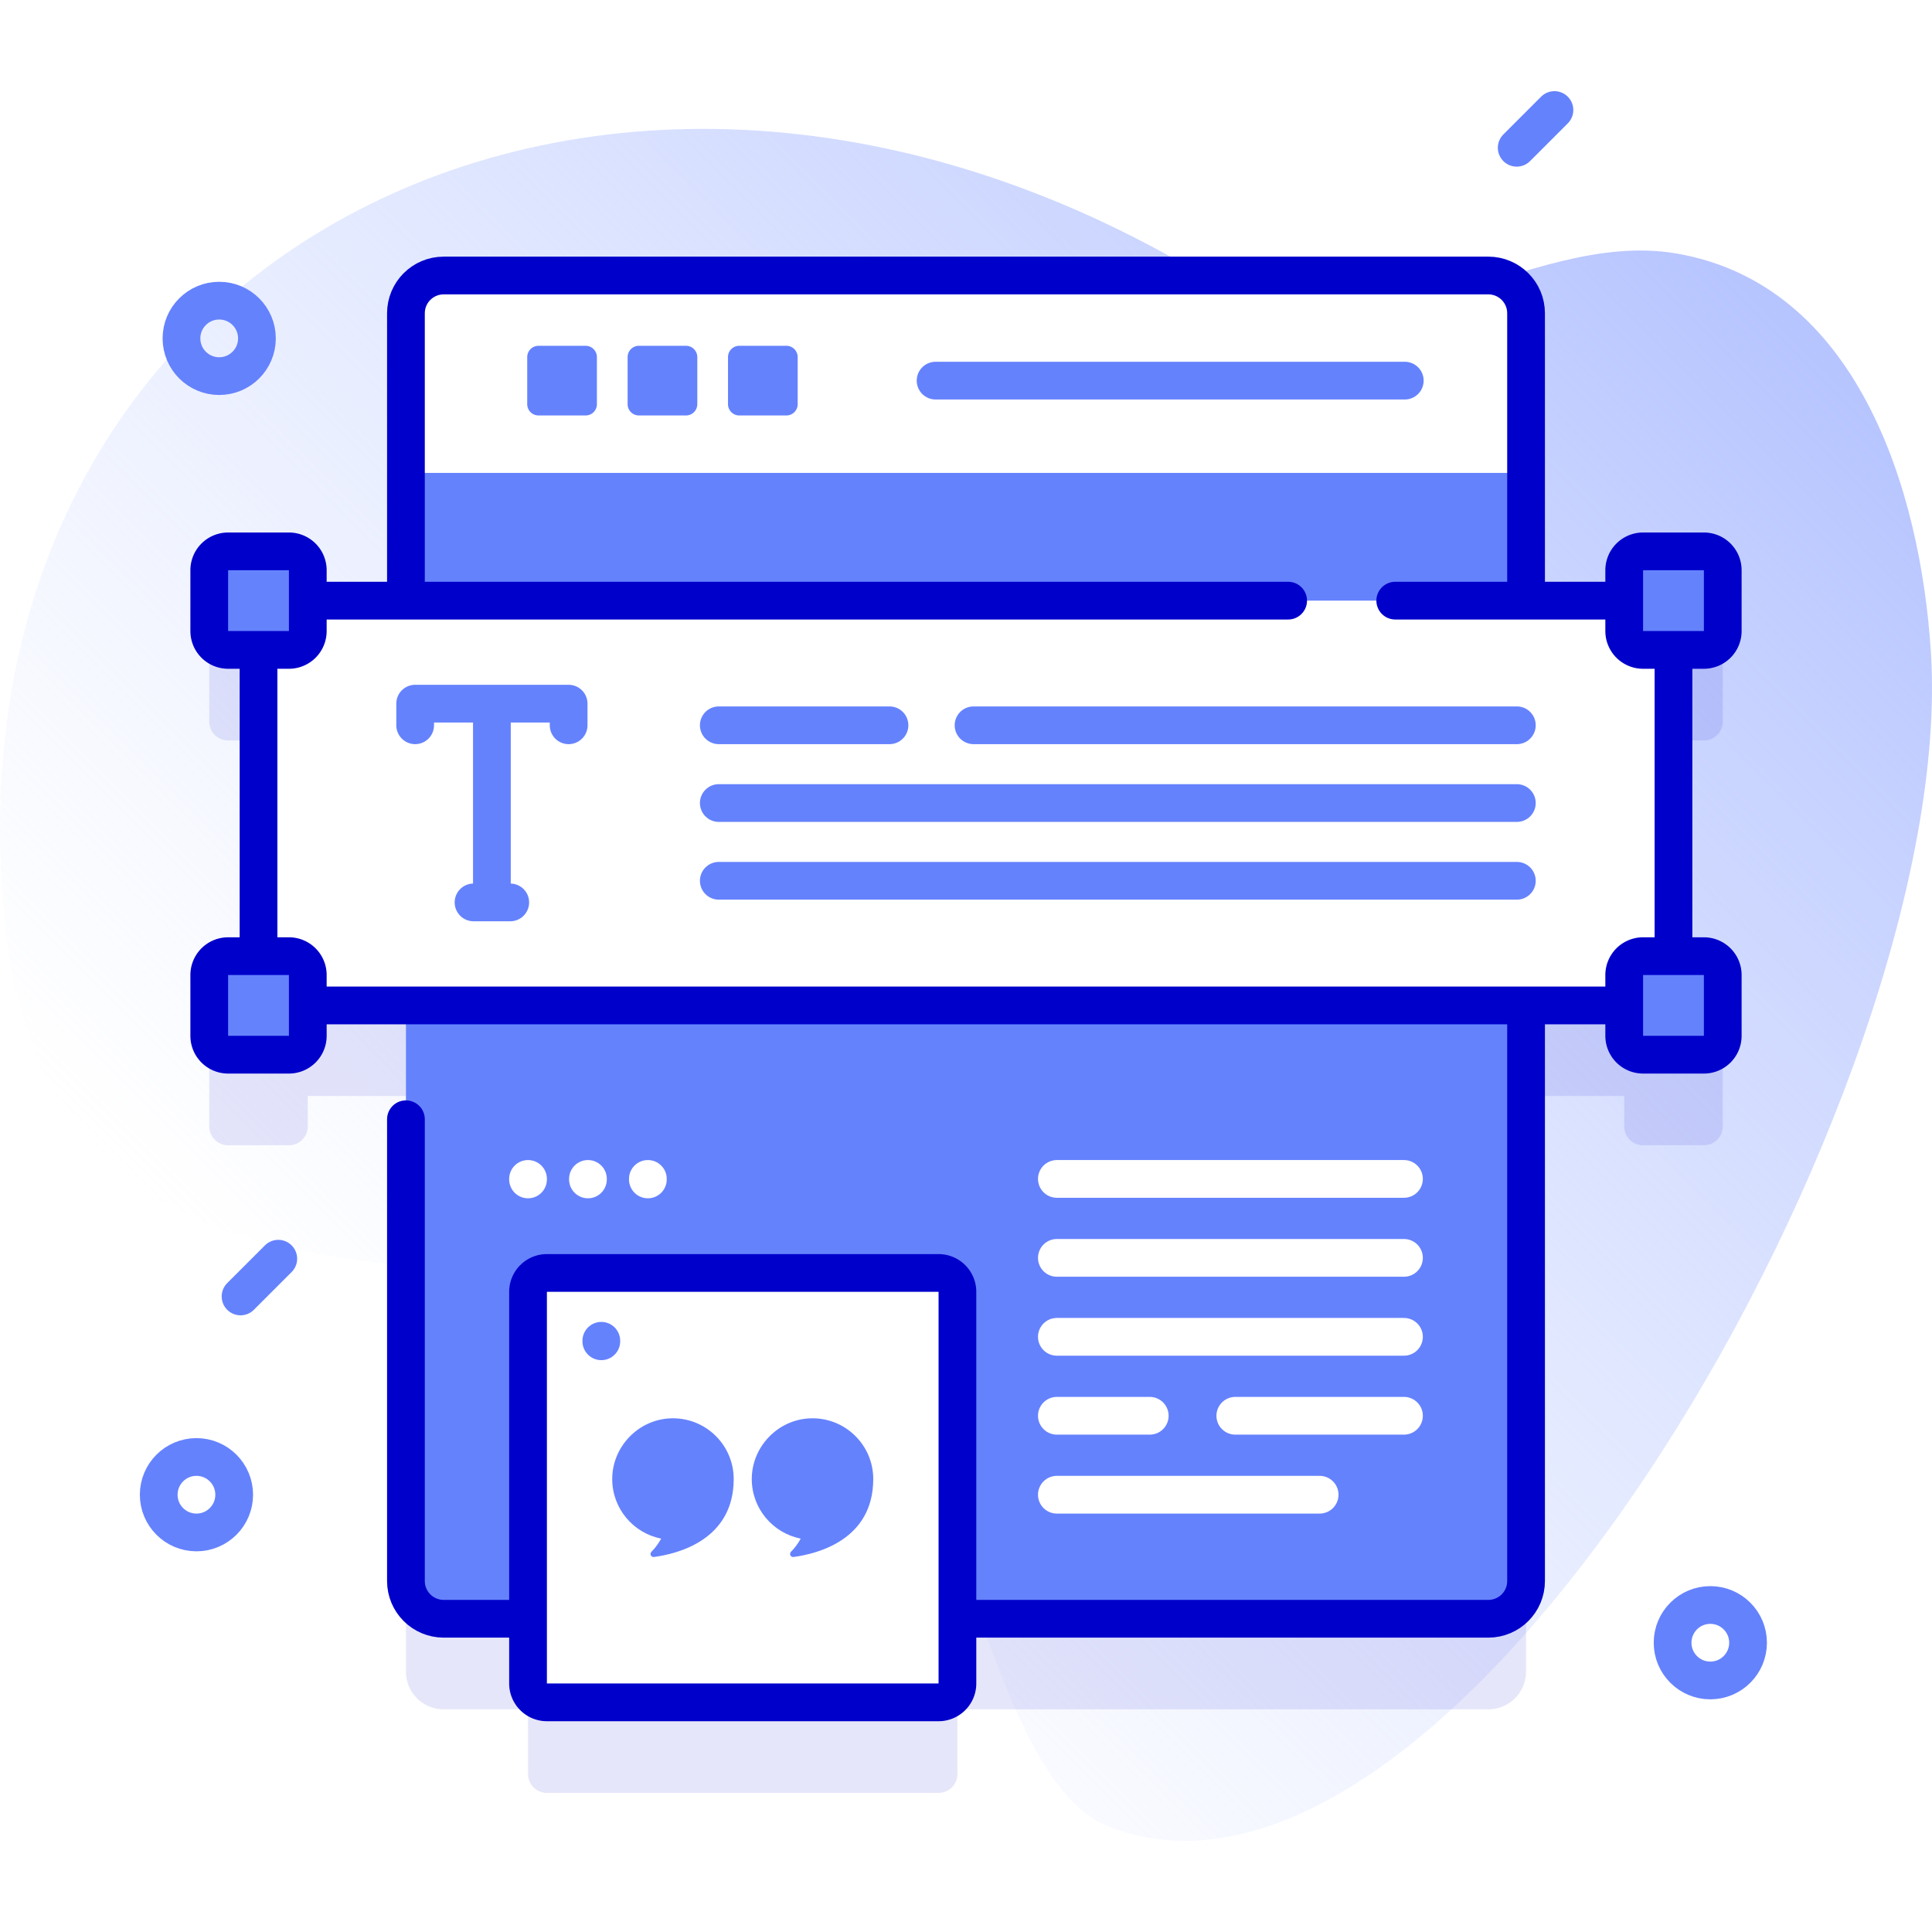 <svg xmlns="http://www.w3.org/2000/svg" version="1.1" xmlns:xlink="http://www.w3.org/1999/xlink" width="512" height="512" x="0" y="0" viewBox="0 0 512 512" style="enable-background:new 0 0 512 512" xml:space="preserve" class=""><defs><linearGradient id="a" x1="104.607" x2="441.21" y1="383.861" y2="47.258" gradientUnits="userSpaceOnUse"><stop offset="0" style="stop-color:#D1DDFF;stop-opacity:0" stop-color="#d1ddff;stop-opacity:0"></stop><stop offset="1" style="stop-color:#B6C4FF" stop-color="#b6c4ff"></stop></linearGradient></defs><g><linearGradient id="a" x1="104.607" x2="441.21" y1="383.861" y2="47.258" gradientUnits="userSpaceOnUse"><stop offset="0" style="stop-color:#D1DDFF;stop-opacity:0" stop-color="#d1ddff;stop-opacity:0"></stop><stop offset="1" style="stop-color:#B6C4FF" stop-color="#b6c4ff"></stop></linearGradient><path d="M511.716 172.987c-2.73-43.388-19.682-97.79-67.673-105.846-39.141-6.571-83.1 32.802-116.467 11.31C163.663-27.121-19.908 66.541 1.749 248.309 19.433 382.515 172.975 302.97 234.98 373.896c21.183 24.23 29.929 98.882 58.926 110.195C386.164 520.088 518.953 288 511.716 172.987z" style="" fill="url(&quot;#a&quot;)"></path><path d="M451.546 196.231a5 5 0 0 0 5-5v-16.113a5 5 0 0 0-5-5h-16.113a5 5 0 0 0-5 5v8.052H404.42v-76.16c0-5.52-4.48-10-10-10H117.58c-5.53 0-10 4.48-10 10v76.16H81.567v-8.052a5 5 0 0 0-5-5H60.454a5 5 0 0 0-5 5v16.113a5 5 0 0 0 5 5h8.056v81.162h-8.056a5 5 0 0 0-5 5v16.113a5 5 0 0 0 5 5h16.113a5 5 0 0 0 5-5v-8.056h26.013v152.54c0 5.52 4.47 10 10 10h22.354v17.151a5 5 0 0 0 5 5h103.794a5 5 0 0 0 5-5V452.99H394.42c5.52 0 10-4.48 10-10V290.45h26.013v8.056a5 5 0 0 0 5 5h16.113a5 5 0 0 0 5-5v-16.113a5 5 0 0 0-5-5h-8.056v-81.162h8.056z" style="opacity:0.1;" fill="#0000CB" data-original="#0000cb"></path><path d="M404.42 83.01v335.98c0 5.52-4.48 10-10 10H117.58c-5.53 0-10-4.48-10-10V83.01c0-5.52 4.47-10 10-10h276.84c5.52 0 10 4.48 10 10z" style="" fill="#6582FD" data-original="#6582fd"></path><path d="M404.423 125.318V83.013c0-5.523-4.477-10-10-10H117.577c-5.523 0-10 4.477-10 10v42.305h296.846z" style="" fill="#FFFFFF" data-original="#ffffff" class=""></path><path d="M155.188 110.105H142.72a3 3 0 0 1-3-3V94.638a3 3 0 0 1 3-3h12.467a3 3 0 0 1 3 3v12.467a2.999 2.999 0 0 1-2.999 3zM181.791 110.105h-12.467a3 3 0 0 1-3-3V94.638a3 3 0 0 1 3-3h12.467a3 3 0 0 1 3 3v12.467a3 3 0 0 1-3 3zM208.395 110.105h-12.467a3 3 0 0 1-3-3V94.638a3 3 0 0 1 3-3h12.467a3 3 0 0 1 3 3v12.467a3 3 0 0 1-3 3z" style="" fill="#6582FD" data-original="#6582fd"></path><path d="M247.939 100.872H372.28" style="stroke-linecap: round; stroke-linejoin: round; stroke-miterlimit: 10;" fill="none" stroke="#6582FD" stroke-width="10px" stroke-linecap="round" stroke-linejoin="round" stroke-miterlimit="10" data-original="#6582fd"></path><path d="M107.577 296.614v122.375c0 5.523 4.477 10 10 10h276.846c5.523 0 10-4.477 10-10V83.013c0-5.523-4.477-10-10-10H117.577c-5.523 0-10 4.477-10 10v145.218" style="stroke-linecap: round; stroke-linejoin: round; stroke-miterlimit: 10;" fill="none" stroke="#0000CB" stroke-width="10px" stroke-linecap="round" stroke-linejoin="round" stroke-miterlimit="10" data-original="#0000cb" class=""></path><path d="M68.51 159.17h374.98v107.28H68.51z" style="" fill="#FFFFFF" data-original="#ffffff" class=""></path><path d="M341.371 159.175H68.51v107.274h374.98V159.175h-73.736" style="stroke-linecap: round; stroke-linejoin: round; stroke-miterlimit: 10;" fill="none" stroke="#0000CB" stroke-width="10px" stroke-linecap="round" stroke-linejoin="round" stroke-miterlimit="10" data-original="#0000cb" class=""></path><path d="M76.567 172.231H60.454a5 5 0 0 1-5-5v-16.113a5 5 0 0 1 5-5h16.113a5 5 0 0 1 5 5v16.113a5 5 0 0 1-5 5zM76.567 279.506H60.454a5 5 0 0 1-5-5v-16.113a5 5 0 0 1 5-5h16.113a5 5 0 0 1 5 5v16.113a5 5 0 0 1-5 5z" style="" fill="#6582FD" data-original="#6582fd"></path><path d="M76.567 172.231H60.454a5 5 0 0 1-5-5v-16.113a5 5 0 0 1 5-5h16.113a5 5 0 0 1 5 5v16.113a5 5 0 0 1-5 5zM76.567 279.506H60.454a5 5 0 0 1-5-5v-16.113a5 5 0 0 1 5-5h16.113a5 5 0 0 1 5 5v16.113a5 5 0 0 1-5 5z" style="stroke-linecap: round; stroke-linejoin: round; stroke-miterlimit: 10;" fill="none" stroke="#0000CB" stroke-width="10px" stroke-linecap="round" stroke-linejoin="round" stroke-miterlimit="10" data-original="#0000cb" class=""></path><path d="M451.546 172.231h-16.113a5 5 0 0 1-5-5v-16.113a5 5 0 0 1 5-5h16.113a5 5 0 0 1 5 5v16.113a5 5 0 0 1-5 5zM451.546 279.506h-16.113a5 5 0 0 1-5-5v-16.113a5 5 0 0 1 5-5h16.113a5 5 0 0 1 5 5v16.113a5 5 0 0 1-5 5z" style="" fill="#6582FD" data-original="#6582fd"></path><path d="M451.546 172.231h-16.113a5 5 0 0 1-5-5v-16.113a5 5 0 0 1 5-5h16.113a5 5 0 0 1 5 5v16.113a5 5 0 0 1-5 5zM451.546 279.506h-16.113a5 5 0 0 1-5-5v-16.113a5 5 0 0 1 5-5h16.113a5 5 0 0 1 5 5v16.113a5 5 0 0 1-5 5z" style="stroke-linecap: round; stroke-linejoin: round; stroke-miterlimit: 10;" fill="none" stroke="#0000CB" stroke-width="10px" stroke-linecap="round" stroke-linejoin="round" stroke-miterlimit="10" data-original="#0000cb" class=""></path><path d="M110.021 192.208v-5.731h40.671v5.731M135.223 239.148h-9.732M130.357 186.477v52.671M258 192.208h143.979M190.486 192.208h45.238M190.486 212.812h211.493M190.486 233.416h211.493" style="stroke-linecap: round; stroke-linejoin: round; stroke-miterlimit: 10;" fill="none" stroke="#6582FD" stroke-width="10px" stroke-linecap="round" stroke-linejoin="round" stroke-miterlimit="10" data-original="#6582fd"></path><path d="M248.728 451.141H144.934a5 5 0 0 1-5-5V342.347a5 5 0 0 1 5-5h103.794a5 5 0 0 1 5 5v103.794a5 5 0 0 1-5 5z" style="" fill="#FFFFFF" data-original="#ffffff" class=""></path><path d="M248.728 451.141H144.934a5 5 0 0 1-5-5V342.347a5 5 0 0 1 5-5h103.794a5 5 0 0 1 5 5v103.794a5 5 0 0 1-5 5z" style="stroke-linecap: round; stroke-linejoin: round; stroke-miterlimit: 10;" fill="none" stroke="#0000CB" stroke-width="10px" stroke-linecap="round" stroke-linejoin="round" stroke-miterlimit="10" data-original="#0000cb" class=""></path><path d="M159.356 355.321v.137" style="stroke-linecap: round; stroke-linejoin: round; stroke-miterlimit: 10;" fill="none" stroke="#6582FD" stroke-width="10px" stroke-linecap="round" stroke-linejoin="round" stroke-miterlimit="10" data-original="#6582fd"></path><path d="M177.455 375.887c-8.446.452-15.212 7.615-15.211 16.073 0 7.821 5.58 14.333 12.974 15.787-.701 1.264-1.548 2.467-2.569 3.474-.563.555-.122 1.501.662 1.396 6.333-.843 21.126-4.536 21.126-20.658-.001-9.182-7.691-16.569-16.982-16.072zM214.438 375.887c-8.446.452-15.212 7.615-15.211 16.073 0 7.821 5.58 14.333 12.974 15.787-.701 1.264-1.548 2.467-2.569 3.474-.563.555-.122 1.501.662 1.396 6.333-.843 21.126-4.536 21.126-20.658-.001-9.182-7.691-16.569-16.982-16.072z" style="" fill="#6582FD" data-original="#6582fd"></path><path d="M280.081 375.193h24.616M280.081 396.116h69.636M327.368 375.193h44.698M280.081 354.27h91.985M280.081 333.347h91.985M280.081 312.424h91.985M171.692 312.424v.137M155.813 312.424v.137M139.934 312.424v.137" style="stroke-linecap: round; stroke-linejoin: round; stroke-miterlimit: 10;" fill="none" stroke="#FFFFFF" stroke-width="10px" stroke-linecap="round" stroke-linejoin="round" stroke-miterlimit="10" data-original="#ffffff"></path><circle cx="453.253" cy="435.339" r="10" style="stroke-linecap: round; stroke-linejoin: round; stroke-miterlimit: 10;" fill="none" stroke="#6582FD" stroke-width="10px" stroke-linecap="round" stroke-linejoin="round" stroke-miterlimit="10" data-original="#6582fd"></circle><circle cx="58.091" cy="89.676" r="10" style="stroke-linecap: round; stroke-linejoin: round; stroke-miterlimit: 10;" fill="none" stroke="#6582FD" stroke-width="10px" stroke-linecap="round" stroke-linejoin="round" stroke-miterlimit="10" data-original="#6582fd"></circle><circle cx="52.062" cy="396.116" r="10" style="stroke-linecap: round; stroke-linejoin: round; stroke-miterlimit: 10;" fill="none" stroke="#6582FD" stroke-width="10px" stroke-linecap="round" stroke-linejoin="round" stroke-miterlimit="10" data-original="#6582fd"></circle><path d="m73.747 333.57-10 10M411.943 29.158l-10 10" style="stroke-linecap: round; stroke-linejoin: round; stroke-miterlimit: 10;" fill="none" stroke="#6582FD" stroke-width="10px" stroke-linecap="round" stroke-linejoin="round" stroke-miterlimit="10" data-original="#6582fd"></path></g></svg>